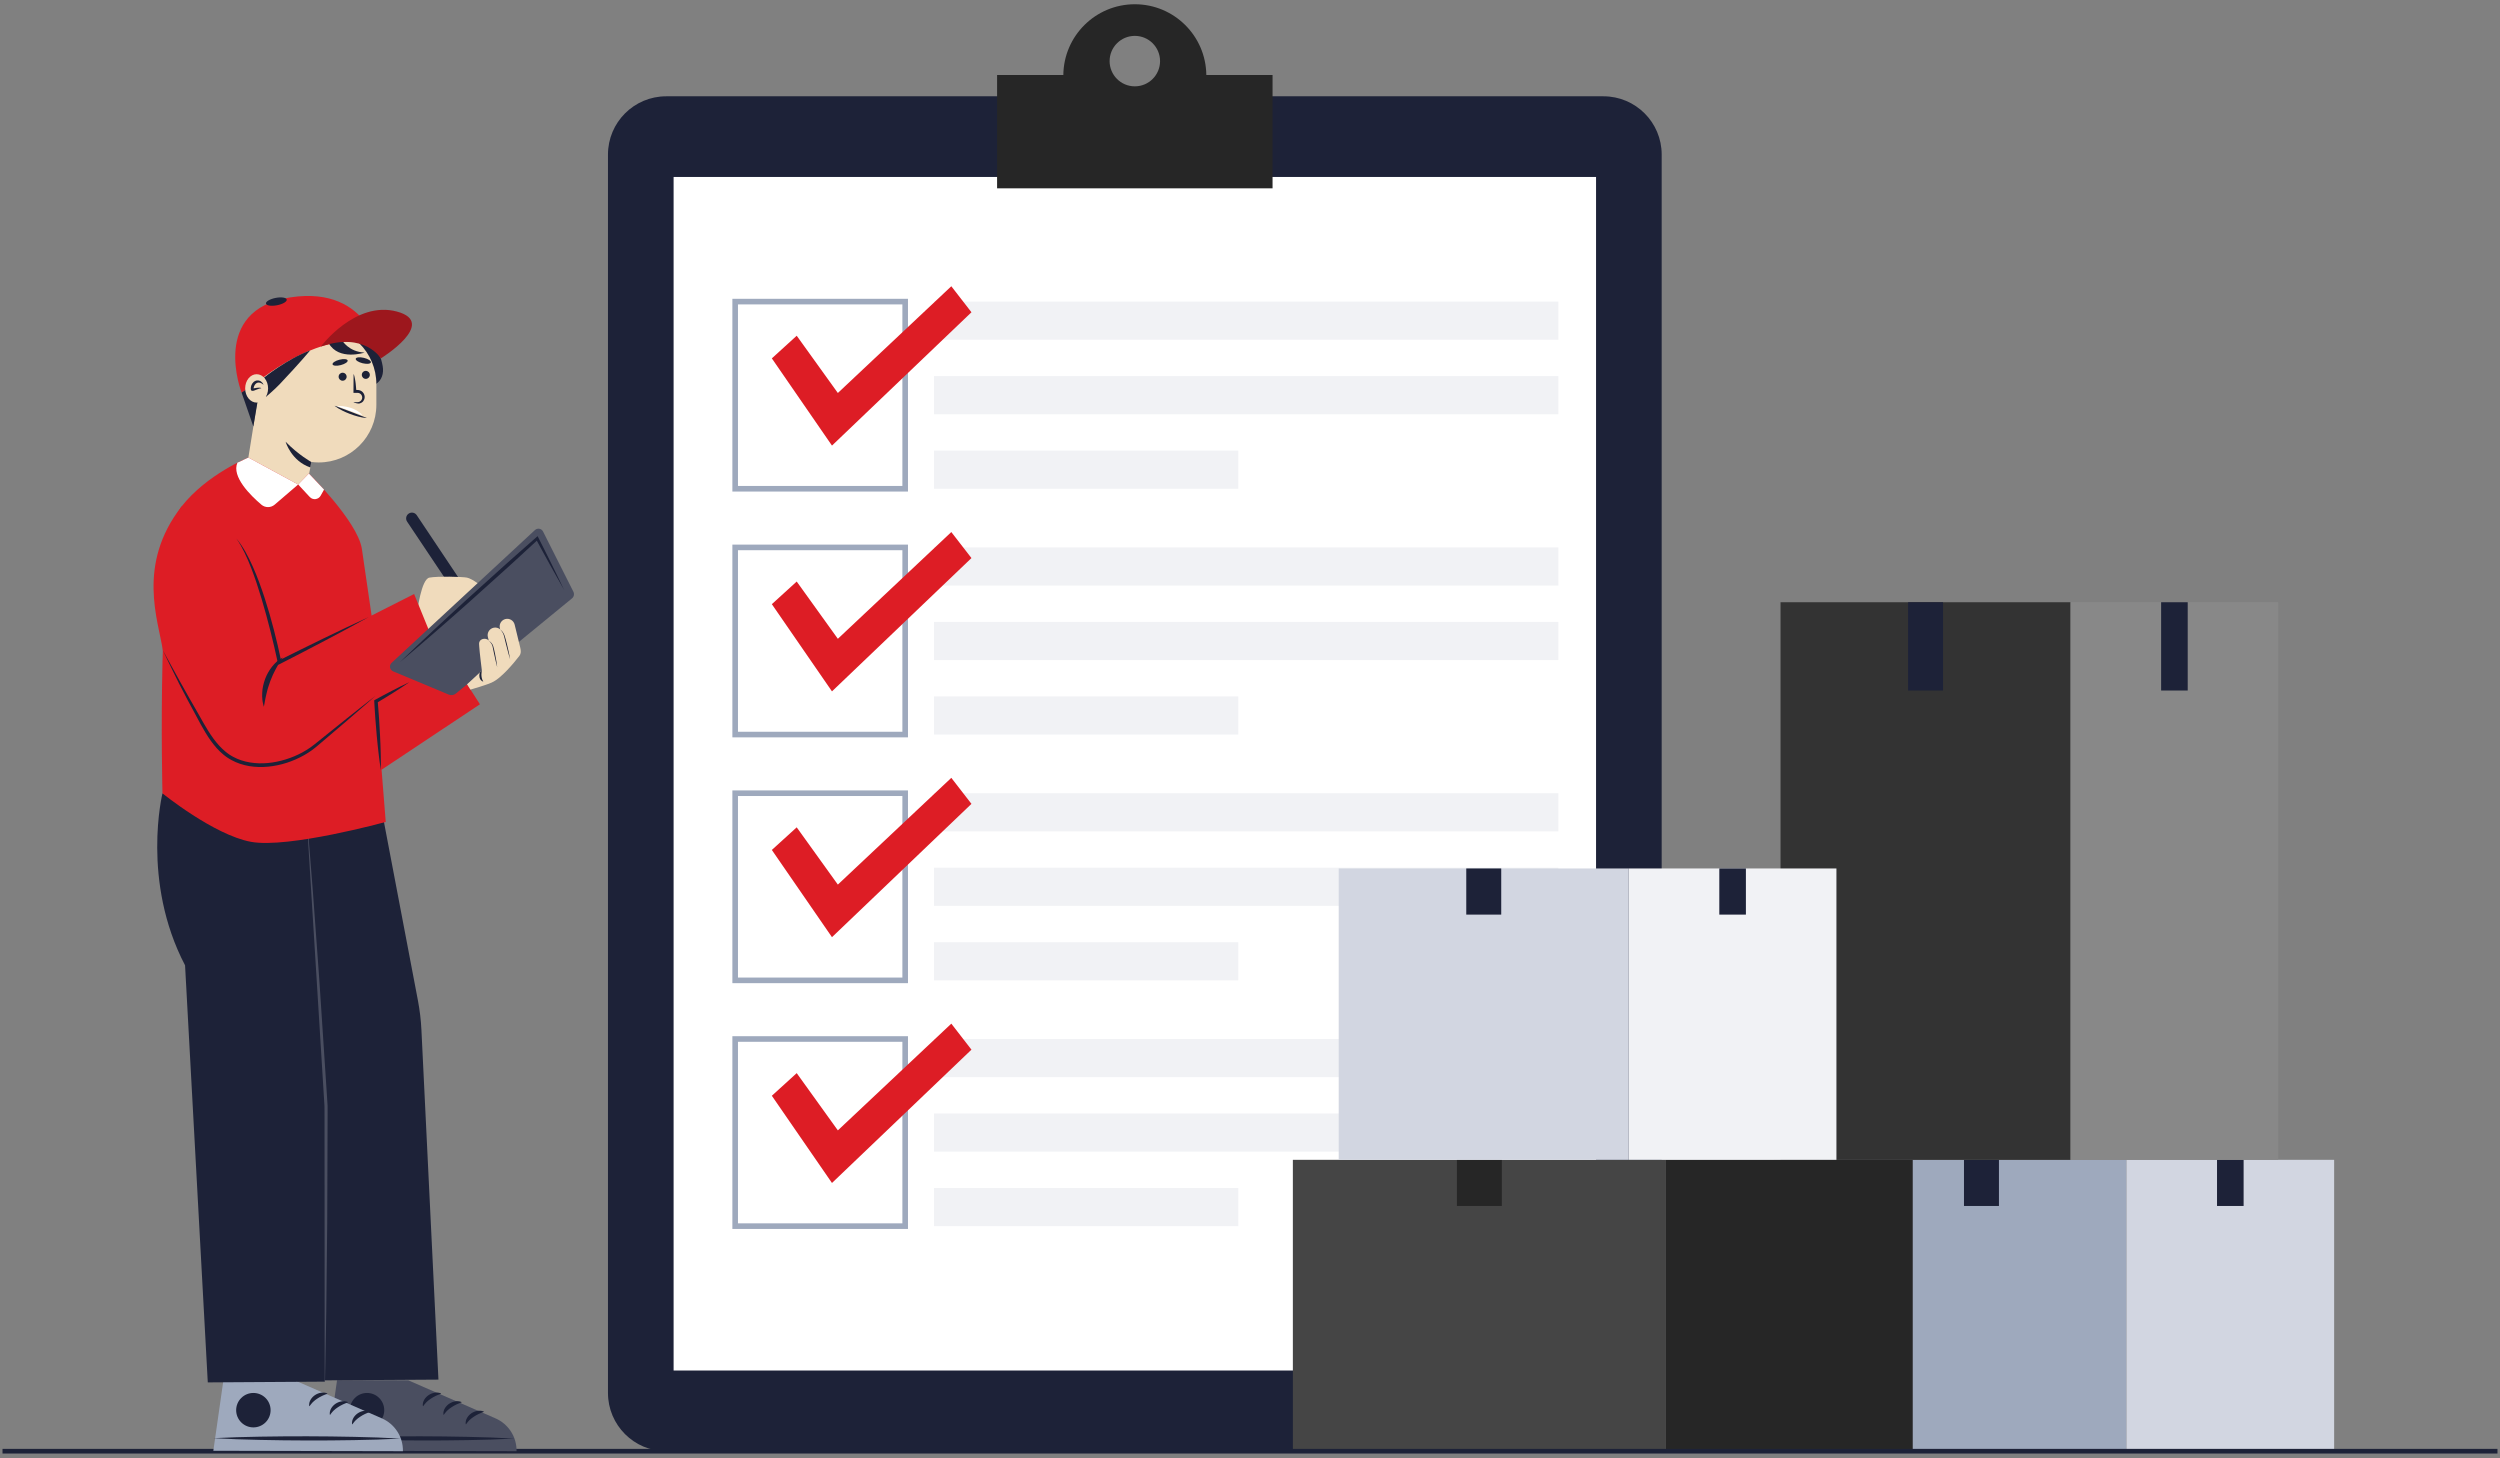 <svg width="276" height="161" viewBox="0 0 276 161" fill="none" xmlns="http://www.w3.org/2000/svg">
<rect x="0" y="0" width="276" height="161" fill="#808080" stroke="none"/>
<g clip-path="url(#clip0_699_2368)">
<path d="M177.02 160.212H73.55C69.999 160.212 67.12 157.332 67.12 153.78V17.063C67.12 13.511 69.999 10.631 73.55 10.631H177.02C180.571 10.631 183.45 13.511 183.45 17.063V153.781C183.45 157.333 180.572 160.212 177.02 160.212Z" fill="#1D2238"/>
<path d="M176.204 19.537H74.366V151.305H176.204V19.537Z" fill="white"/>
<path d="M133.178 8.282C133.133 3.959 129.617 0.469 125.285 0.469C120.953 0.469 117.437 3.959 117.392 8.282H110.078V20.792H140.49V8.282H133.178ZM125.285 9.532C123.747 9.532 122.501 8.285 122.501 6.746C122.501 5.208 123.747 3.961 125.285 3.961C126.823 3.961 128.07 5.208 128.07 6.746C128.07 8.285 126.823 9.532 125.285 9.532Z" fill="#262626"/>
<path d="M172.044 33.297H103.113V37.508H172.044V33.297Z" fill="#F1F2F5"/>
<path d="M172.044 41.522H103.113V45.733H172.044V41.522Z" fill="#F1F2F5"/>
<path d="M136.707 49.746H103.113V53.958H136.707V49.746Z" fill="#F1F2F5"/>
<path d="M100.242 54.267H80.854V32.988H100.241V54.267H100.242ZM81.472 53.649H99.623V33.607H81.472V53.649Z" fill="#9EA9BD"/>
<path d="M87.956 37.064L92.499 43.386L105.025 31.602L107.249 34.474L91.85 49.193L85.211 39.564L87.956 37.064Z" fill="#DD1D25"/>
<path d="M172.044 60.434H103.113V64.645H172.044V60.434Z" fill="#F1F2F5"/>
<path d="M172.044 68.658H103.113V72.87H172.044V68.658Z" fill="#F1F2F5"/>
<path d="M136.707 76.883H103.113V81.094H136.707V76.883Z" fill="#F1F2F5"/>
<path d="M100.242 81.404H80.854V60.125H100.241V81.404H100.242ZM81.472 80.786H99.623V60.743H81.472V80.786Z" fill="#9EA9BD"/>
<path d="M87.956 64.201L92.499 70.523L105.025 58.738L107.249 61.611L91.85 76.328L85.211 66.7L87.956 64.201Z" fill="#DD1D25"/>
<path d="M172.044 87.57H103.113V91.782H172.044V87.57Z" fill="#F1F2F5"/>
<path d="M172.044 95.795H103.113V100.006H172.044V95.795Z" fill="#F1F2F5"/>
<path d="M136.707 104.02H103.113V108.231H136.707V104.02Z" fill="#F1F2F5"/>
<path d="M100.242 108.541H80.854V87.262H100.241V108.541H100.242ZM81.472 107.923H99.623V87.88H81.472V107.923Z" fill="#9EA9BD"/>
<path d="M87.956 91.337L92.499 97.659L105.025 85.873L107.249 88.747L91.85 103.464L85.211 93.835L87.956 91.337Z" fill="#DD1D25"/>
<path d="M172.044 114.705H103.113V118.917H172.044V114.705Z" fill="#F1F2F5"/>
<path d="M172.044 122.93H103.113V127.141H172.044V122.93Z" fill="#F1F2F5"/>
<path d="M136.707 131.154H103.113V135.366H136.707V131.154Z" fill="#F1F2F5"/>
<path d="M100.242 135.676H80.854V114.396H100.241V135.676H100.242ZM81.472 135.057H99.623V115.015H81.472V135.057Z" fill="#9EA9BD"/>
<path d="M87.956 118.473L92.499 124.794L105.025 113.01L107.249 115.883L91.85 130.601L85.211 120.972L87.956 118.473Z" fill="#DD1D25"/>
<path d="M234.763 128.045H202.742V160.211H234.763V128.045Z" fill="#9EA9BD"/>
<path d="M220.683 128.045H216.823V133.139H220.683V128.045Z" fill="#1D2238"/>
<path d="M257.689 128.045H234.763V160.211H257.689V128.045Z" fill="#D2D6E1"/>
<path d="M247.695 128.045H244.76V133.139H247.695V128.045Z" fill="#1D2238"/>
<path d="M228.591 66.486H196.571V128.047H228.591V66.486Z" fill="#333333"/>
<path d="M214.512 66.486H210.652V76.234H214.512V66.486Z" fill="#1D2238"/>
<path d="M251.519 66.486H228.592V128.047H251.519V66.486Z" fill="#888888"/>
<path d="M241.523 66.486H238.588V76.234H241.523V66.486Z" fill="#1D2238"/>
<path d="M183.915 128.045H142.732V160.211H183.915V128.045Z" fill="#454545"/>
<path d="M165.805 128.045H160.841V133.139H165.805V128.045Z" fill="#262626"/>
<path d="M211.166 128.045H183.915V160.211H211.166V128.045Z" fill="#262626"/>
<path d="M200.823 128.045H195.86V133.139H200.823V128.045Z" fill="#262626"/>
<path d="M179.815 95.879H147.794V128.045H179.815V95.879Z" fill="#D2D6E1"/>
<path d="M165.736 95.879H161.876V100.973H165.736V95.879Z" fill="#1D2238"/>
<path d="M202.742 95.879H179.816V128.045H202.742V95.879Z" fill="#F1F2F5"/>
<path d="M192.747 95.879H189.812V100.973H192.747V95.879Z" fill="#1D2238"/>
<path d="M275.721 159.953H0.278V160.468H275.721V159.953Z" fill="#1D2238"/>
<path d="M51.668 65.345L50.606 66.056L44.944 57.587C44.749 57.293 44.827 56.896 45.121 56.7C45.414 56.504 45.811 56.582 46.008 56.876L51.668 65.345Z" fill="#1D2238"/>
<path d="M46.059 67.575C46.059 67.575 46.497 63.936 47.407 63.768C48.316 63.6 51.01 63.667 51.549 63.768C52.088 63.869 53.569 64.812 53.873 65.756L48.114 71.349L46.059 67.575Z" fill="#F0DBBC"/>
<path d="M40.75 37.012C40.75 37.012 41.895 38.423 42.249 40.419C42.391 41.212 42.156 42.019 41.455 42.419L37.549 37.012H40.75Z" fill="#1D2238"/>
<path d="M35.189 36.057C31.839 36.057 29.095 38.647 28.848 41.935L28.797 41.927L27.421 50.511C27.118 52.401 28.404 54.178 30.293 54.481C32.183 54.784 33.631 55.321 34.263 51.608L34.361 50.999C34.631 51.035 34.908 51.055 35.189 51.055C38.702 51.055 41.55 48.207 41.55 44.692V42.42C41.55 38.905 38.702 36.057 35.189 36.057Z" fill="#F0DBBC"/>
<path d="M39.069 41.337C39.121 41.504 39.158 41.669 39.19 41.837C39.209 41.92 39.219 42.003 39.232 42.087C39.246 42.17 39.259 42.254 39.267 42.337C39.287 42.504 39.305 42.67 39.313 42.837L39.33 43.087L39.335 43.338L39.053 43.056C39.159 43.054 39.265 43.048 39.371 43.05C39.426 43.052 39.467 43.05 39.56 43.059C39.64 43.069 39.718 43.091 39.793 43.121C40.095 43.245 40.279 43.574 40.259 43.881C40.247 44.035 40.189 44.181 40.099 44.296C40.007 44.412 39.879 44.49 39.746 44.529C39.679 44.549 39.61 44.554 39.544 44.551C39.473 44.546 39.426 44.533 39.371 44.523C39.265 44.499 39.159 44.472 39.053 44.439L39.049 44.438C39.041 44.436 39.035 44.427 39.038 44.419C39.041 44.413 39.047 44.407 39.053 44.407L39.371 44.403C39.424 44.402 39.478 44.403 39.528 44.398C39.578 44.391 39.628 44.378 39.674 44.359C39.863 44.281 39.992 44.084 39.989 43.881C39.99 43.678 39.859 43.483 39.672 43.408C39.626 43.389 39.576 43.377 39.527 43.372C39.478 43.369 39.424 43.37 39.371 43.37L39.053 43.369H39.022V43.338C39.026 42.671 39.025 42.004 39.036 41.338C39.036 41.33 39.044 41.322 39.052 41.322C39.059 41.322 39.064 41.327 39.066 41.334L39.069 41.337Z" fill="#1D2238"/>
<path d="M40.386 41.828C40.63 41.828 40.828 41.63 40.828 41.385C40.828 41.141 40.63 40.943 40.386 40.943C40.142 40.943 39.944 41.141 39.944 41.385C39.944 41.63 40.142 41.828 40.386 41.828Z" fill="#1D2238"/>
<path d="M40.018 45.854C40.018 45.854 39.286 44.786 37.152 44.815L40.018 45.854Z" fill="white"/>
<path d="M39.272 39.604C39.232 39.769 39.574 39.992 40.037 40.105C40.498 40.217 40.905 40.173 40.945 40.009C40.986 39.844 40.644 39.62 40.181 39.508C39.718 39.395 39.312 39.439 39.272 39.604Z" fill="#1D2238"/>
<path d="M37.826 42.033C38.07 42.033 38.268 41.835 38.268 41.59C38.268 41.346 38.07 41.148 37.826 41.148C37.582 41.148 37.384 41.346 37.384 41.59C37.384 41.835 37.582 42.033 37.826 42.033Z" fill="#1D2238"/>
<path d="M36.715 40.225C36.758 40.389 37.165 40.426 37.625 40.306C38.086 40.188 38.423 39.958 38.381 39.794C38.339 39.63 37.932 39.593 37.472 39.713C37.012 39.831 36.673 40.061 36.715 40.225Z" fill="#1D2238"/>
<path d="M40.448 46.151C40.124 46.127 39.817 46.061 39.516 45.981C39.363 45.945 39.217 45.894 39.067 45.85C38.92 45.8 38.774 45.746 38.627 45.695C38.484 45.635 38.339 45.58 38.196 45.518C38.055 45.452 37.911 45.392 37.773 45.318C37.494 45.177 37.221 45.022 36.964 44.825L36.961 44.823C36.956 44.819 36.955 44.811 36.959 44.806C36.962 44.802 36.968 44.8 36.973 44.802L38.72 45.453L40.458 46.128C40.464 46.13 40.468 46.138 40.465 46.144C40.463 46.149 40.458 46.153 40.453 46.153L40.448 46.151Z" fill="#1D2238"/>
<path d="M27.932 42.569C27.932 42.569 33.472 37.686 38.837 37.687C38.837 37.687 41.179 37.584 42.044 39.568C42.044 39.568 41.012 31.463 32.056 32.829C23.1 34.195 26.672 43.344 26.672 43.344L27.932 42.569Z" fill="#DD1D25"/>
<path d="M34.244 38.685C34.244 38.685 33.153 40.011 30.873 42.42C30.31 43.016 29.333 43.84 29.333 43.84C29.333 43.84 29.568 42.594 29.148 41.684C29.149 41.683 31.695 39.627 34.244 38.685Z" fill="#1D2238"/>
<path d="M37.764 37.568C37.764 37.568 38.466 38.839 40.253 38.926C40.253 38.926 37.396 39.865 36.283 37.879L37.764 37.568Z" fill="#1D2238"/>
<path d="M28.392 44.596L27.97 47.085L26.673 43.343L28.848 41.934L28.392 44.596Z" fill="#1D2238"/>
<path d="M28.332 44.447C29.031 44.447 29.598 43.745 29.598 42.88C29.598 42.014 29.031 41.312 28.332 41.312C27.633 41.312 27.066 42.014 27.066 42.88C27.066 43.745 27.633 44.447 28.332 44.447Z" fill="#F0DBBC"/>
<path d="M29.056 42.452C28.94 42.357 28.828 42.286 28.714 42.256C28.66 42.239 28.606 42.23 28.555 42.232C28.506 42.234 28.46 42.236 28.416 42.254C28.251 42.312 28.126 42.454 28.053 42.641C28.032 42.687 28.021 42.737 28.009 42.787C28.004 42.812 27.998 42.837 27.995 42.864L27.991 42.903L27.987 42.931C27.985 42.94 27.986 42.937 27.984 42.94C27.983 42.936 27.98 42.934 27.972 42.923C27.961 42.9 27.913 42.87 27.893 42.871C27.855 42.873 27.914 42.888 27.966 42.88C28.08 42.867 28.224 42.836 28.368 42.815C28.513 42.799 28.676 42.776 28.828 42.833L28.833 42.835C28.841 42.838 28.845 42.847 28.842 42.856C28.84 42.862 28.834 42.866 28.828 42.866C28.692 42.872 28.559 42.925 28.43 42.976C28.3 43.027 28.171 43.086 28.033 43.127C27.964 43.145 27.891 43.165 27.811 43.143C27.77 43.133 27.733 43.103 27.714 43.066C27.693 43.03 27.687 42.99 27.684 42.953C27.678 42.806 27.701 42.662 27.753 42.527C27.805 42.392 27.888 42.267 27.998 42.172C28.106 42.076 28.247 42.01 28.394 42C28.54 41.987 28.688 42.031 28.809 42.112C28.928 42.194 29.021 42.311 29.084 42.438C29.088 42.446 29.085 42.455 29.077 42.459C29.072 42.462 29.064 42.461 29.06 42.457L29.056 42.452Z" fill="#1D2238"/>
<path d="M35.423 38.258C35.423 38.258 39.223 33.164 43.816 34.395C48.41 35.627 42.045 39.568 42.045 39.568C42.045 39.568 40.276 36.585 35.423 38.258Z" fill="#9D171D"/>
<path d="M31.655 33.072C31.698 33.296 31.221 33.577 30.587 33.7C29.953 33.823 29.405 33.74 29.362 33.517C29.319 33.293 29.797 33.012 30.43 32.889C31.063 32.767 31.612 32.848 31.655 33.072Z" fill="#1D2238"/>
<path d="M34.361 50.998C34.361 50.998 32.988 50.253 31.529 48.766C31.529 48.766 32.141 50.889 34.264 51.607L34.361 50.998Z" fill="#1D2238"/>
<path d="M45.076 152.388L54.703 156.587C56.139 157.213 57.057 158.644 57.028 160.211L36.097 160.166L37.211 152.371L45.076 152.388Z" fill="#4A4E60"/>
<path d="M36.1 158.775C37.825 158.875 39.548 158.928 41.273 158.966C42.135 158.99 42.997 158.996 43.86 159.011L46.446 159.029L49.033 159.023C49.895 159.012 50.758 159.01 51.62 158.99C53.344 158.96 55.069 158.913 56.793 158.82C55.069 158.72 53.345 158.665 51.621 158.628C50.759 158.605 49.896 158.598 49.034 158.584L46.447 158.566L43.861 158.574C42.998 158.584 42.136 158.587 41.274 158.607C39.549 158.636 37.825 158.683 36.1 158.775Z" fill="#1D2238"/>
<path d="M41.864 157.028C42.606 156.285 42.606 155.082 41.864 154.339C41.121 153.597 39.918 153.597 39.176 154.339C38.434 155.082 38.434 156.285 39.176 157.028C39.918 157.77 41.121 157.77 41.864 157.028Z" fill="#1D2238"/>
<path d="M53.405 155.829C53.158 155.727 52.92 155.726 52.694 155.762C52.469 155.801 52.255 155.888 52.062 156.013C51.869 156.138 51.701 156.311 51.577 156.513C51.454 156.717 51.379 156.962 51.412 157.223L51.452 157.246C51.513 157.163 51.563 157.076 51.633 157.001C51.666 156.963 51.696 156.921 51.731 156.885L51.837 156.776C51.985 156.637 52.143 156.509 52.316 156.401C52.485 156.288 52.663 156.187 52.848 156.101C52.941 156.058 53.034 156.017 53.129 155.98C53.223 155.941 53.32 155.905 53.416 155.874L53.405 155.829Z" fill="#1D2238"/>
<path d="M50.948 154.78C50.701 154.678 50.463 154.677 50.237 154.713C50.012 154.752 49.798 154.839 49.605 154.964C49.412 155.089 49.244 155.262 49.12 155.464C48.997 155.668 48.922 155.913 48.955 156.174L48.995 156.197C49.056 156.114 49.106 156.027 49.176 155.953C49.209 155.914 49.239 155.872 49.274 155.836L49.38 155.727C49.528 155.588 49.686 155.46 49.859 155.352C50.028 155.24 50.206 155.139 50.391 155.052C50.484 155.009 50.577 154.969 50.672 154.931C50.766 154.892 50.863 154.856 50.96 154.825L50.948 154.78Z" fill="#1D2238"/>
<path d="M48.675 153.827C48.427 153.725 48.19 153.724 47.964 153.76C47.738 153.799 47.524 153.886 47.331 154.011C47.139 154.136 46.971 154.309 46.846 154.511C46.724 154.715 46.648 154.96 46.681 155.221L46.721 155.244C46.782 155.161 46.833 155.074 46.903 155C46.936 154.961 46.966 154.919 47.001 154.883L47.107 154.774C47.254 154.635 47.413 154.507 47.586 154.399C47.755 154.286 47.933 154.185 48.117 154.099C48.21 154.056 48.304 154.015 48.399 153.978C48.492 153.939 48.589 153.903 48.686 153.872L48.675 153.827Z" fill="#1D2238"/>
<path d="M32.531 152.388L42.158 156.587C43.594 157.213 44.512 158.644 44.483 160.211L23.552 160.166L24.666 152.371L32.531 152.388Z" fill="#9EA9BD"/>
<path d="M23.555 158.775C25.28 158.875 27.003 158.928 28.727 158.966C29.59 158.99 30.452 158.996 31.314 159.011L33.901 159.029L36.488 159.023C37.35 159.012 38.212 159.01 39.075 158.99C40.799 158.96 42.523 158.913 44.248 158.82C42.523 158.72 40.8 158.665 39.076 158.628C38.213 158.605 37.351 158.598 36.489 158.584L33.902 158.566L31.315 158.574C30.453 158.584 29.591 158.587 28.729 158.607C27.004 158.636 25.28 158.683 23.555 158.775Z" fill="#1D2238"/>
<path d="M29.318 157.028C30.06 156.285 30.06 155.082 29.318 154.339C28.575 153.597 27.372 153.597 26.63 154.339C25.887 155.082 25.887 156.285 26.63 157.028C27.372 157.77 28.575 157.77 29.318 157.028Z" fill="#1D2238"/>
<path d="M40.86 155.829C40.613 155.727 40.375 155.726 40.149 155.762C39.923 155.801 39.709 155.888 39.517 156.013C39.324 156.138 39.156 156.311 39.031 156.513C38.909 156.717 38.834 156.962 38.866 157.223L38.907 157.246C38.967 157.163 39.018 157.076 39.088 157.001C39.121 156.963 39.151 156.921 39.186 156.885L39.292 156.776C39.439 156.637 39.598 156.509 39.771 156.401C39.94 156.288 40.118 156.187 40.303 156.101C40.395 156.058 40.489 156.017 40.584 155.98C40.678 155.941 40.774 155.905 40.871 155.874L40.86 155.829Z" fill="#1D2238"/>
<path d="M38.403 154.78C38.156 154.678 37.918 154.677 37.692 154.713C37.466 154.752 37.252 154.839 37.059 154.964C36.867 155.089 36.699 155.262 36.574 155.464C36.452 155.668 36.377 155.913 36.41 156.174L36.45 156.197C36.511 156.114 36.561 156.027 36.631 155.953C36.664 155.914 36.694 155.872 36.729 155.836L36.835 155.727C36.982 155.588 37.141 155.46 37.314 155.352C37.483 155.24 37.661 155.139 37.846 155.052C37.938 155.009 38.032 154.969 38.127 154.931C38.221 154.892 38.317 154.856 38.414 154.825L38.403 154.78Z" fill="#1D2238"/>
<path d="M36.129 153.827C35.882 153.725 35.644 153.724 35.419 153.76C35.193 153.799 34.979 153.886 34.786 154.011C34.593 154.136 34.425 154.309 34.301 154.511C34.178 154.715 34.103 154.96 34.136 155.221L34.176 155.244C34.237 155.161 34.287 155.074 34.357 155C34.39 154.961 34.42 154.919 34.455 154.883L34.561 154.774C34.709 154.635 34.867 154.507 35.04 154.399C35.209 154.286 35.388 154.185 35.572 154.099C35.665 154.056 35.758 154.015 35.853 153.978C35.947 153.939 36.044 153.903 36.141 153.872L36.129 153.827Z" fill="#1D2238"/>
<path d="M48.405 152.31L46.525 113.697C46.472 112.612 46.343 111.532 46.141 110.465L42.147 89.48L17.936 87.586C17.936 87.586 15.559 97.26 20.431 106.572L22.939 152.617L35.859 152.534L35.857 152.39L48.405 152.31Z" fill="#1D2238"/>
<path d="M33.917 90.744L34.082 92.67L34.236 94.597L34.543 98.452L35.106 106.166L35.246 108.095L35.374 110.024L35.629 113.883L36.136 121.601L36.165 122.083C36.174 122.244 36.166 122.405 36.168 122.566L36.165 123.533L36.159 125.466L36.146 129.333L36.132 133.201L36.124 135.134L36.103 137.067L36.021 144.801L35.955 148.667L35.922 150.6L35.878 152.533H35.843L35.835 137.071L35.831 129.34L35.828 125.475L35.828 123.542L35.826 122.575C35.824 122.415 35.831 122.253 35.821 122.092L35.791 121.61L33.883 90.744H33.917Z" fill="#4A4E60"/>
<path d="M52.986 77.753L49.668 72.588L42.004 74.663L39.999 60.924C39.979 60.776 39.961 60.651 39.944 60.553C39.442 57.53 34.097 52.273 34.097 52.273L32.916 53.489L27.421 50.512C27.421 50.512 22.854 52.348 20.047 55.91C17.241 59.473 17.936 87.586 17.936 87.586C17.936 87.586 23.609 92.184 27.713 92.939C31.817 93.695 42.586 90.743 42.586 90.743C42.586 90.743 42.401 88.383 42.125 84.979L52.986 77.753Z" fill="#DD1D25"/>
<path d="M32.916 53.489L30.328 55.71C29.906 56.072 29.283 56.077 28.859 55.718C27.664 54.705 25.543 52.623 26.211 51.081L27.422 50.512L32.916 53.489Z" fill="white"/>
<path d="M32.916 53.487L34.195 54.866C34.542 55.24 35.152 55.167 35.401 54.722L35.776 54.051L34.097 52.272L32.916 53.487Z" fill="white"/>
<path d="M26.083 59.444L30.86 73.103L45.718 65.578L48.069 71.346L34.847 82.29C33.59 83.33 32.046 83.961 30.421 84.097C27.663 84.327 24.983 83.116 23.336 80.892C21.097 77.87 18.262 73.728 17.975 71.788C17.494 68.539 15.042 62.347 20.048 55.91L26.083 59.444Z" fill="#DD1D25"/>
<path d="M40.71 68.119C39.906 68.567 39.098 69.007 38.288 69.442C37.478 69.88 36.664 70.309 35.851 70.739C35.035 71.165 34.224 71.597 33.404 72.017C32.587 72.439 31.772 72.864 30.951 73.281L30.718 73.398L30.664 73.141C30.542 72.552 30.407 71.96 30.268 71.372C30.129 70.783 29.988 70.194 29.84 69.608C29.54 68.435 29.228 67.266 28.878 66.107C28.532 64.948 28.154 63.799 27.717 62.672C27.497 62.109 27.264 61.552 26.997 61.009C26.732 60.466 26.441 59.934 26.083 59.443C26.481 59.903 26.812 60.419 27.113 60.948C27.409 61.481 27.681 62.028 27.925 62.585C28.419 63.7 28.833 64.846 29.213 66.002C29.586 67.161 29.928 68.329 30.23 69.507C30.538 70.685 30.814 71.867 31.056 73.062L30.769 72.923C31.59 72.508 32.417 72.103 33.241 71.695C34.064 71.284 34.893 70.886 35.719 70.481C36.547 70.081 37.376 69.679 38.208 69.286C39.039 68.892 39.874 68.502 40.71 68.119Z" fill="#1D2238"/>
<path d="M17.975 71.787L18.47 72.684L18.959 73.583C19.287 74.182 19.616 74.781 19.948 75.375C20.279 75.972 20.611 76.567 20.951 77.159L21.462 78.044C21.633 78.341 21.802 78.639 21.969 78.936C22.637 80.123 23.292 81.323 24.192 82.312C24.42 82.553 24.653 82.791 24.912 82.996C25.037 83.104 25.174 83.195 25.306 83.292C25.445 83.379 25.582 83.471 25.729 83.546C26.306 83.863 26.943 84.065 27.595 84.173C28.905 84.393 30.269 84.234 31.544 83.838C32.184 83.641 32.804 83.38 33.393 83.059C33.687 82.898 33.972 82.722 34.247 82.533C34.522 82.342 34.781 82.133 35.048 81.917C36.108 81.057 37.173 80.204 38.24 79.352L39.847 78.082L40.651 77.448L41.459 76.819L40.691 77.496L39.917 78.167L38.37 79.507C37.334 80.397 36.296 81.283 35.254 82.164C34.996 82.383 34.729 82.61 34.448 82.815C34.165 83.017 33.871 83.204 33.569 83.376C32.964 83.717 32.324 83.996 31.663 84.212C31.002 84.425 30.317 84.569 29.623 84.639C28.928 84.706 28.224 84.696 27.529 84.581C26.838 84.463 26.156 84.245 25.537 83.901C25.381 83.82 25.233 83.721 25.084 83.626C24.941 83.522 24.794 83.422 24.662 83.306C24.385 83.085 24.139 82.834 23.904 82.575C23.443 82.05 23.044 81.479 22.689 80.889C22.329 80.301 22.007 79.695 21.688 79.092C21.529 78.79 21.369 78.49 21.205 78.192C21.04 77.893 20.877 77.593 20.717 77.291C20.397 76.687 20.081 76.081 19.773 75.472C19.467 74.862 19.166 74.249 18.866 73.636L18.418 72.715L17.975 71.787Z" fill="#1D2238"/>
<path d="M29.126 78.032C29.089 77.908 29.06 77.783 29.034 77.656C29.008 77.529 28.976 77.401 28.969 77.272C28.949 77.015 28.924 76.753 28.948 76.493C28.965 75.971 29.09 75.454 29.268 74.961C29.448 74.466 29.714 74.007 30.037 73.596C30.361 73.189 30.749 72.822 31.213 72.586C30.923 73.013 30.67 73.433 30.442 73.864C30.215 74.293 30.01 74.728 29.846 75.179C29.683 75.629 29.53 76.085 29.427 76.561C29.359 76.797 29.327 77.04 29.269 77.283C29.219 77.529 29.192 77.777 29.126 78.032Z" fill="#1D2238"/>
<path d="M49.537 76.683L43.403 74.119C43.021 73.96 42.932 73.458 43.236 73.176L59.059 58.517C59.337 58.259 59.783 58.341 59.953 58.679L63.302 65.324C63.43 65.578 63.365 65.885 63.145 66.065L50.325 76.569C50.103 76.749 49.801 76.794 49.537 76.683Z" fill="#4A4E60"/>
<path d="M42.045 85.033C41.946 84.402 41.864 83.772 41.791 83.139C41.753 82.823 41.719 82.507 41.687 82.19C41.654 81.874 41.621 81.557 41.594 81.241C41.534 80.608 41.486 79.975 41.438 79.341C41.411 79.024 41.395 78.706 41.374 78.39C41.354 78.072 41.332 77.756 41.317 77.437L41.312 77.313L41.413 77.258C41.724 77.089 42.033 76.916 42.346 76.75C42.66 76.585 42.971 76.415 43.287 76.254C43.602 76.092 43.917 75.93 44.236 75.772C44.553 75.614 44.873 75.459 45.196 75.311C44.904 75.513 44.61 75.712 44.312 75.906C44.015 76.102 43.717 76.292 43.417 76.481C43.118 76.673 42.814 76.855 42.513 77.042C42.211 77.228 41.907 77.408 41.603 77.591L41.698 77.412C41.729 77.728 41.751 78.045 41.776 78.362C41.798 78.679 41.828 78.996 41.846 79.313C41.887 79.948 41.928 80.581 41.958 81.217C41.975 81.535 41.989 81.852 42 82.17C42.014 82.488 42.024 82.806 42.031 83.125C42.048 83.758 42.056 84.395 42.045 85.033Z" fill="#1D2238"/>
<path d="M57.477 71.708C57.454 71.55 57.41 71.391 57.371 71.239C57.292 70.922 57.217 70.603 57.14 70.285C57.032 69.843 56.924 69.4 56.817 68.957C56.708 68.507 56.254 68.231 55.803 68.34C55.353 68.45 55.077 68.904 55.186 69.354L55.217 69.481C55.02 69.313 54.748 69.239 54.477 69.305C54.026 69.414 53.75 69.868 53.859 70.319C53.894 70.458 53.928 70.598 53.962 70.737C53.943 70.693 53.905 70.66 53.865 70.632C53.594 70.448 53.144 70.492 52.964 70.787C52.856 70.963 52.891 71.167 52.906 71.363C52.971 72.254 53.1 73.144 53.197 74.034L51.565 75.552L51.938 76.134C52.275 76.017 52.587 75.951 52.924 75.835C53.372 75.68 53.832 75.556 54.265 75.362C54.611 75.208 54.908 74.989 55.195 74.745C55.746 74.275 56.24 73.738 56.709 73.188C56.924 72.935 57.136 72.678 57.337 72.414C57.502 72.195 57.514 71.952 57.477 71.708Z" fill="#F0DBBC"/>
<path d="M53.197 74.033C53.197 74.033 53.014 74.736 53.359 75.253C53.359 75.253 52.753 75.112 52.964 74.25L53.197 74.033Z" fill="#1D2238"/>
<path d="M55.217 69.481C55.449 69.663 55.631 69.918 55.719 70.207C55.81 70.489 55.881 70.775 55.954 71.06C56.024 71.347 56.092 71.633 56.152 71.922L56.24 72.355C56.266 72.5 56.295 72.644 56.318 72.79C56.272 72.65 56.234 72.508 56.192 72.367L56.075 71.94C55.997 71.656 55.927 71.37 55.855 71.085L55.645 70.229C55.611 70.087 55.555 69.954 55.482 69.829C55.408 69.704 55.319 69.587 55.217 69.481Z" fill="#1D2238"/>
<path d="M53.962 70.738C54.18 70.877 54.381 71.08 54.455 71.347C54.53 71.601 54.584 71.856 54.638 72.112C54.69 72.368 54.74 72.625 54.782 72.883L54.843 73.27C54.86 73.4 54.879 73.529 54.893 73.66C54.857 73.534 54.827 73.406 54.794 73.279L54.704 72.898C54.645 72.644 54.592 72.388 54.537 72.132C54.485 71.877 54.434 71.62 54.379 71.368C54.353 71.243 54.297 71.13 54.222 71.026C54.15 70.92 54.059 70.825 53.962 70.738Z" fill="#1D2238"/>
<path d="M44.15 73.103C44.758 72.508 45.377 71.924 45.992 71.338C46.606 70.749 47.228 70.169 47.847 69.588L49.716 67.853L51.595 66.129C52.854 64.986 54.112 63.842 55.38 62.709L56.33 61.858L57.285 61.012C57.92 60.447 58.557 59.885 59.198 59.326L59.352 59.191L59.442 59.37L60.167 60.809L60.885 62.253L61.594 63.702C61.832 64.184 62.065 64.668 62.295 65.154C62.028 64.688 61.762 64.22 61.501 63.75L60.714 62.343L59.937 60.93L59.166 59.514L59.41 59.557C58.788 60.136 58.163 60.712 57.535 61.286L56.596 62.148L55.651 63.004C54.392 64.151 53.124 65.285 51.857 66.418L49.948 68.109L48.029 69.789C47.386 70.345 46.745 70.904 46.096 71.454C45.449 72.004 44.804 72.559 44.15 73.103Z" fill="#1D2238"/>
</g>
<defs>
<clipPath id="clip0_699_2368">
<rect width="275.443" height="160" fill="white" transform="translate(0.278 0.469)"/>
</clipPath>
</defs>
</svg>
